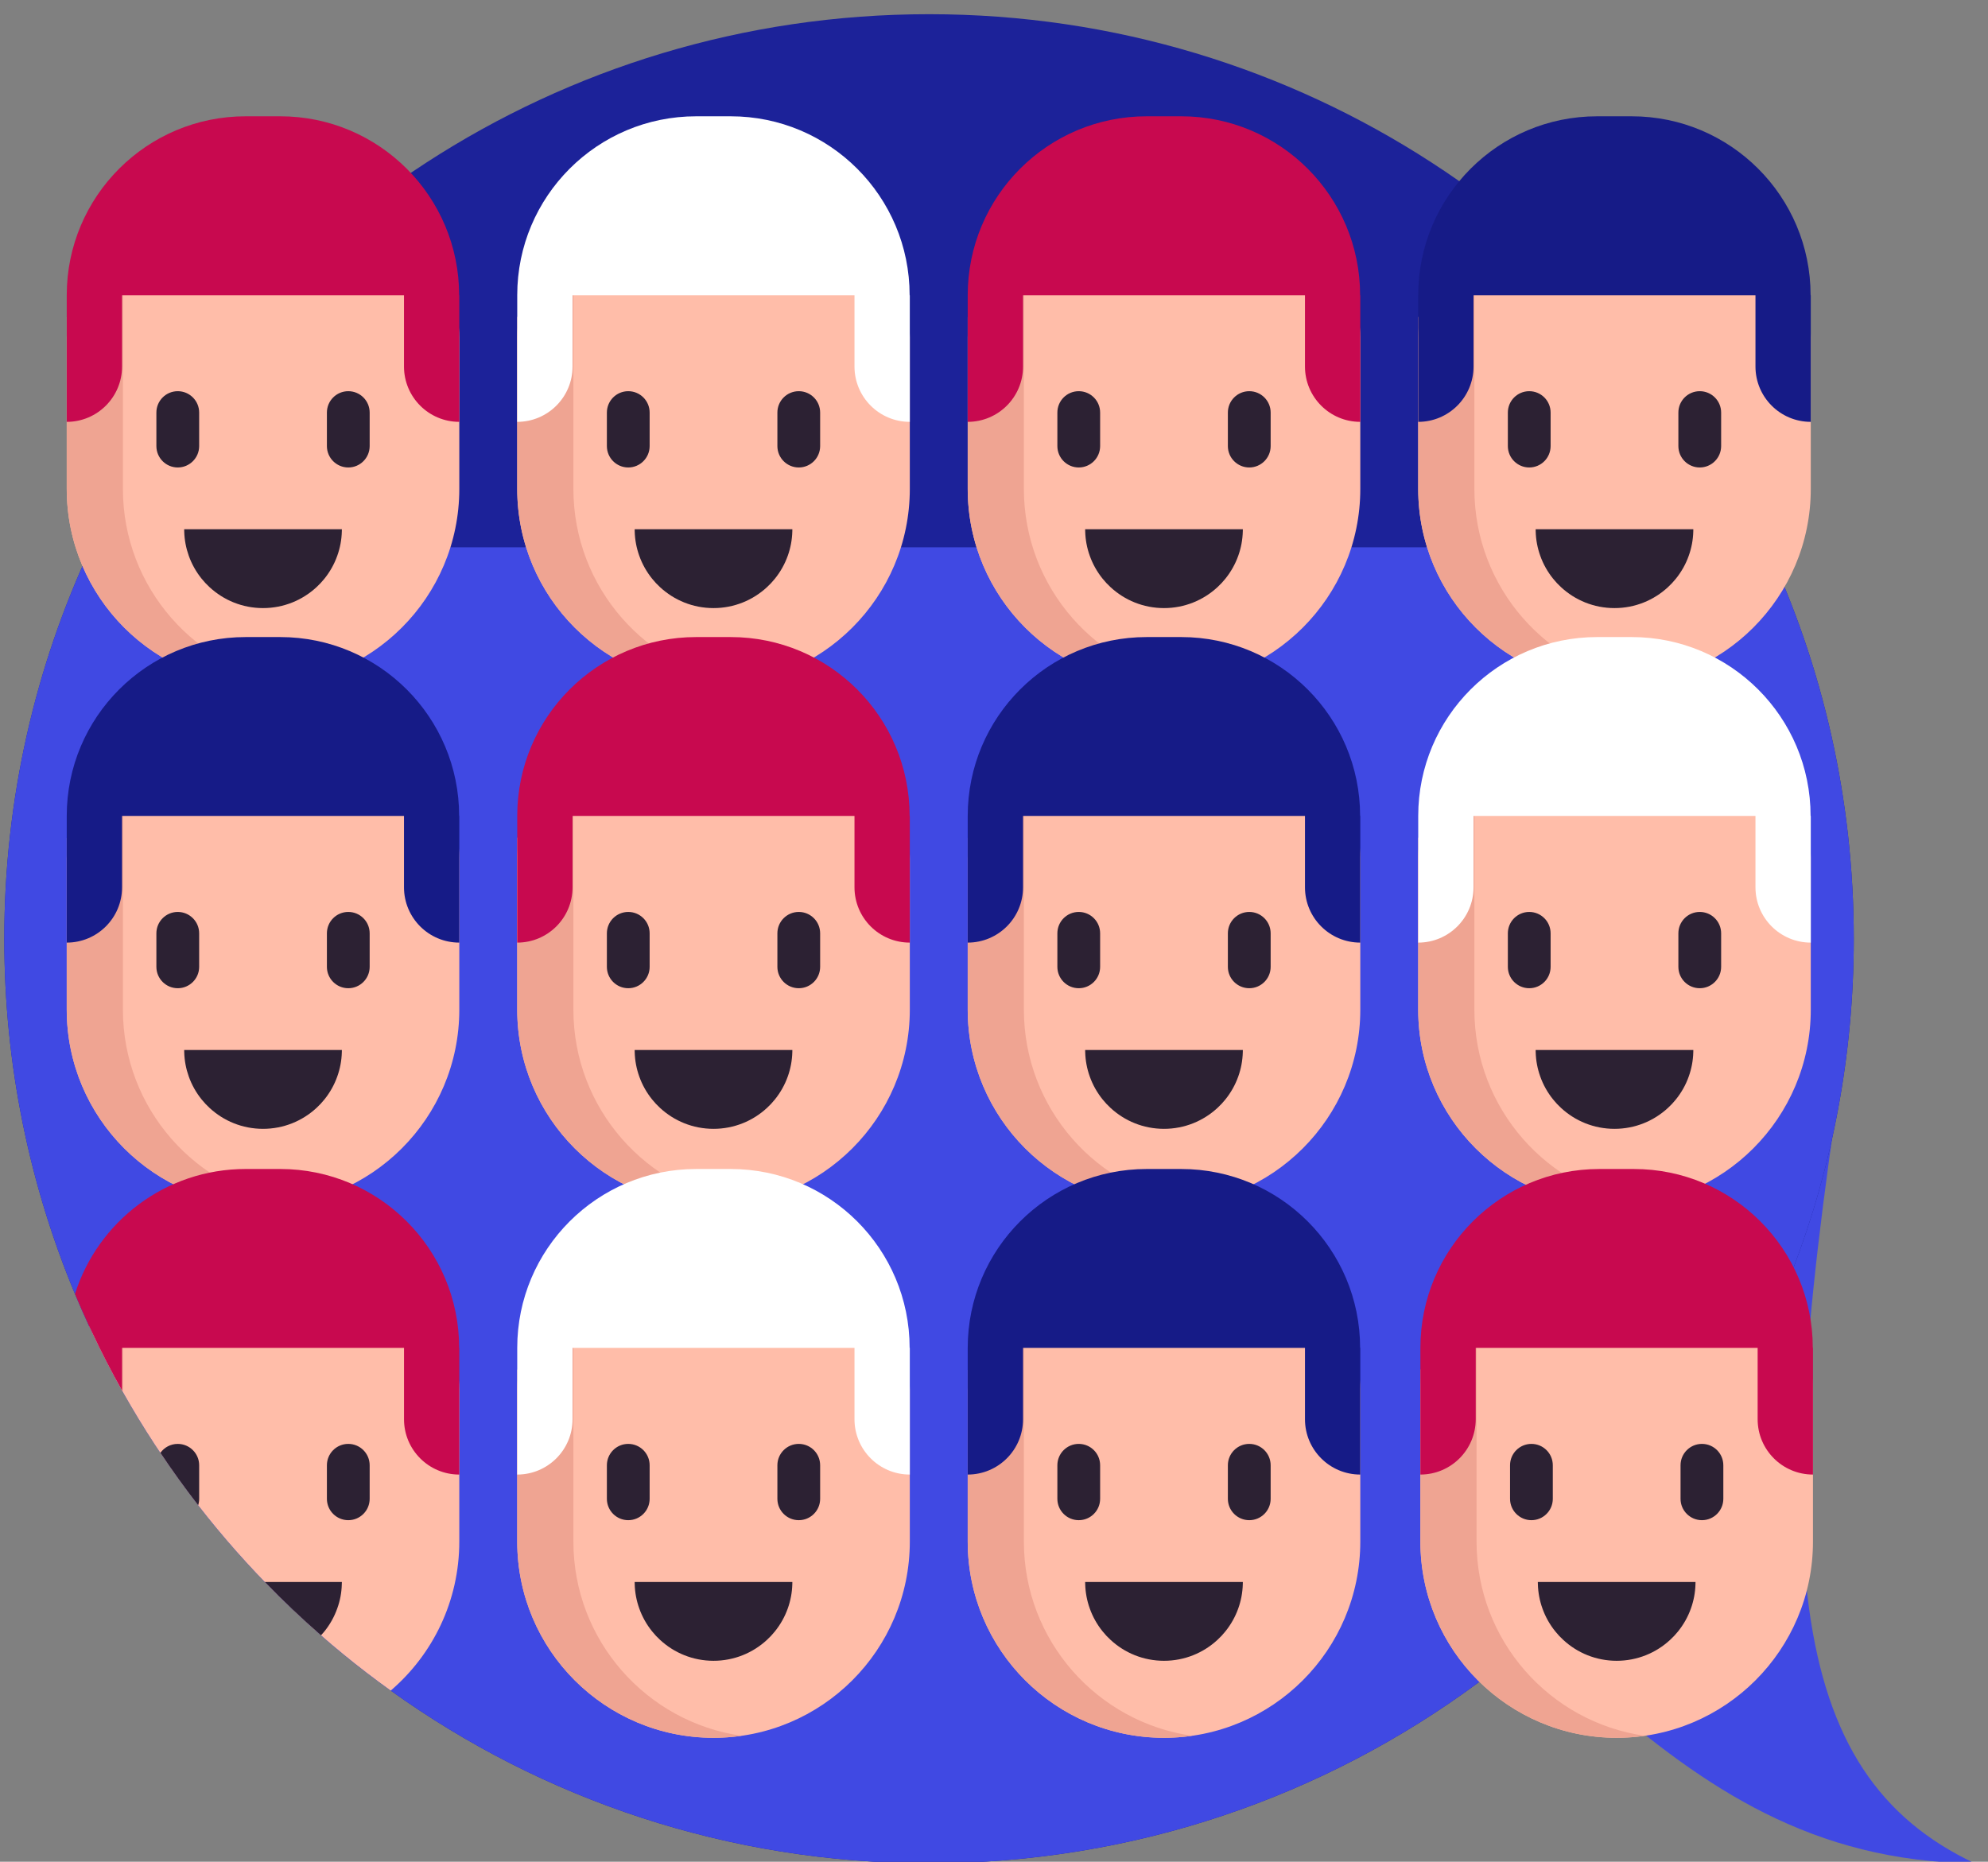<?xml version="1.0" encoding="UTF-8"?>
<!DOCTYPE svg PUBLIC "-//W3C//DTD SVG 1.1//EN" "http://www.w3.org/Graphics/SVG/1.1/DTD/svg11.dtd">
<!-- Creator: CorelDRAW 2020 (64 Bit) -->
<svg xmlns="http://www.w3.org/2000/svg" xml:space="preserve" width="18.711mm" height="17.526mm" version="1.1" style="shape-rendering:geometricPrecision; text-rendering:geometricPrecision; image-rendering:optimizeQuality; fill-rule:evenodd; clip-rule:evenodd"
viewBox="0 0 1871.12 1752.58"
 xmlns:xlink="http://www.w3.org/1999/xlink"
 xmlns:xodm="http://www.corel.com/coreldraw/odm/2003">
 <rect x="0" y="0" width="1871.12" height="1752.58" fill="#808080" stroke="none"/>
 <defs>
  <style type="text/css">
   <![CDATA[
    .fil0 {fill:#4049E3}
    .fil8 {fill:#161B87;fill-rule:nonzero}
    .fil1 {fill:#1C2299;fill-rule:nonzero}
    .fil6 {fill:#2C2133;fill-rule:nonzero}
    .fil2 {fill:#4049E3;fill-rule:nonzero}
    .fil5 {fill:#C8094F;fill-rule:nonzero}
    .fil4 {fill:#EFA492;fill-rule:nonzero}
    .fil3 {fill:#FFBDA9;fill-rule:nonzero}
    .fil7 {fill:white;fill-rule:nonzero}
   ]]>
  </style>
 </defs>
 <g id="Camada_x0020_1">
  <g id="_1561827734000">
   <path class="fil0" d="M1175.81 1359.24c276.63,113.06 376.49,392.05 682.82,394.83 -178.38,-84.17 -198.47,-290.02 -116.94,-796.54l-565.88 401.71z"/>
   <path class="fil1" d="M1744.78 883.71c0,109.8 -20.36,214.89 -57.48,311.65 -5.26,13.75 -10.88,27.3 -16.8,40.68 -5.79,13.04 -11.88,25.86 -18.24,38.54 -14.76,29.36 -31.11,57.7 -48.98,84.99 -7.57,11.58 -15.41,22.97 -23.58,34.21 -24.41,33.71 -51.2,65.61 -80.11,95.45 -13.55,14 -27.61,27.57 -42.07,40.64 -11.29,10.2 -22.87,20.1 -34.71,29.71 -10.3,8.42 -20.85,16.54 -31.54,24.47 -144.56,106.86 -323.32,170.02 -516.86,170.02 -189.02,0 -363.96,-60.25 -506.66,-162.59 -22.7,-16.27 -44.62,-33.64 -65.62,-52.01 -18.33,-15.99 -35.98,-32.76 -52.86,-50.24 -22.21,-22.87 -43.12,-47.03 -62.74,-72.25 -12.39,-15.99 -24.29,-32.44 -35.55,-49.31 -12.51,-18.58 -24.27,-37.69 -35.31,-57.27 -0.26,-0.46 -0.54,-0.97 -0.79,-1.42 -9.91,-17.62 -19.22,-35.63 -27.85,-54 -1.03,-2.06 -1.99,-4.13 -2.95,-6.21 -4.68,-10.14 -9.16,-20.36 -13.5,-30.67 -42.85,-102.95 -66.54,-215.92 -66.54,-334.39 0,-131.7 29.27,-256.6 81.64,-368.51 138.75,-296.49 439.76,-501.86 788.73,-501.86 348.96,0 649.97,205.37 788.73,501.86 52.37,111.91 81.64,236.81 81.64,368.51l0 0zm0 0z"/>
   <path class="fil2" d="M1744.78 883.71c0,109.8 -20.36,214.89 -57.48,311.65 -5.26,13.75 -10.88,27.3 -16.8,40.68 -5.79,13.04 -11.88,25.86 -18.24,38.54 -14.76,29.36 -31.11,57.7 -48.98,84.99 -7.57,11.58 -15.41,22.97 -23.58,34.21 -24.41,33.71 -51.2,65.61 -80.11,95.45 -13.55,14 -27.61,27.57 -42.07,40.64 -11.29,10.2 -22.87,20.1 -34.71,29.71 -10.3,8.42 -20.85,16.54 -31.54,24.47 -144.56,106.86 -323.32,170.02 -516.86,170.02 -189.02,0 -363.96,-60.25 -506.66,-162.59 -22.7,-16.27 -44.62,-33.64 -65.62,-52.01 -18.33,-15.99 -35.98,-32.76 -52.86,-50.24 -22.21,-22.87 -43.12,-47.03 -62.74,-72.25 -12.39,-15.99 -24.29,-32.44 -35.55,-49.31 -12.51,-18.58 -24.27,-37.69 -35.31,-57.27 -0.26,-0.46 -0.54,-0.97 -0.79,-1.42 -9.91,-17.62 -19.22,-35.63 -27.85,-54 -1.03,-2.06 -1.99,-4.13 -2.95,-6.21 -4.68,-10.14 -9.16,-20.36 -13.5,-30.67 -42.85,-102.95 -66.54,-215.92 -66.54,-334.39 0,-131.7 29.27,-256.6 81.64,-368.51l1577.46 0c52.37,111.91 81.64,236.81 81.64,368.51zm0 0z"/>
   <path class="fil3" d="M247.56 644.93c-102.03,0 -184.74,-82.71 -184.74,-184.75l0 -142.75c0,-52.14 42.26,-94.4 94.4,-94.4l180.7 0c52.13,0 94.38,42.26 94.38,94.4l0 142.75c0,102.04 -82.71,184.75 -184.74,184.75zm0 0z"/>
   <path class="fil4" d="M273.98 643.04c-8.63,1.25 -17.43,1.88 -26.41,1.88 -102.04,0 -184.76,-82.7 -184.76,-184.74l0 -161.59 52.87 -75.56 0 237.15c0,93.06 68.81,170.05 158.3,182.86zm0 0z"/>
   <path class="fil5" d="M432.15 277.88c0,-93.02 -75.41,-168.42 -168.43,-168.42l-32.49 0c-93.01,0 -168.41,75.4 -168.41,168.42l0 119.23c28.75,0 52.06,-23.31 52.06,-52.07l0 -67.16 265.36 0 0 67.16c0,28.76 23.31,52.07 52.06,52.07l0 -119.23 -0.15 0zm0 0z"/>
   <path class="fil6" d="M321.77 498.22c0,0.68 0,1.35 -0.04,2.02 -0.2,8.01 -1.7,15.72 -4.28,22.88 -2.8,7.94 -6.93,15.23 -12.11,21.65 -2.28,2.84 -4.79,5.52 -7.46,7.97 -13.23,12.24 -30.91,19.69 -50.32,19.69 -19.41,0 -37.08,-7.45 -50.31,-19.69 -2.67,-2.45 -5.18,-5.12 -7.47,-7.97 -5.17,-6.42 -9.31,-13.71 -12.12,-21.65 -2.56,-7.16 -4.06,-14.87 -4.26,-22.88 -0.04,-0.67 -0.04,-1.34 -0.04,-2.02l148.41 0zm0 0z"/>
   <path class="fil6" d="M167.31 368.24c11.12,0 20.14,9.02 20.14,20.13l0 31.54c0,11.12 -9.02,20.14 -20.14,20.14 -11.11,0 -20.12,-9.02 -20.12,-20.14l0 -31.54c-0.01,-11.11 9.01,-20.13 20.12,-20.13zm0 0z"/>
   <path class="fil6" d="M327.81 368.24c11.12,0 20.12,9.02 20.12,20.13l0 31.54c0,11.12 -9,20.14 -20.12,20.14 -11.11,0 -20.13,-9.02 -20.13,-20.14l0 -31.54c0,-11.11 9,-20.13 20.13,-20.13zm0 0z"/>
   <path class="fil3" d="M671.57 644.93c-102.03,0 -184.75,-82.71 -184.75,-184.75l0 -142.75c0,-52.14 42.26,-94.4 94.4,-94.4l180.7 0c52.13,0 94.4,42.26 94.4,94.4l0 142.75c-0.01,102.04 -82.73,184.75 -184.75,184.75l0 0zm0 0z"/>
   <path class="fil4" d="M698 643.04c-8.63,1.25 -17.45,1.88 -26.43,1.88 -102.04,0 -184.75,-82.7 -184.75,-184.74l0 -161.59 52.86 -75.56 0 237.15c0,93.06 68.81,170.05 158.32,182.86zm0 0z"/>
   <path class="fil7" d="M856.15 277.88c0,-93.02 -75.41,-168.42 -168.43,-168.42l-32.48 0c-93.02,0 -168.42,75.4 -168.42,168.42l0 119.23c28.76,0 52.06,-23.31 52.06,-52.07l0 -67.16 265.37 0 0 67.16c0,28.76 23.3,52.07 52.06,52.07l0 -119.23 -0.16 0zm0 0z"/>
   <path class="fil6" d="M745.77 498.22c0,0.68 0,1.35 -0.04,2.02 -0.2,8.01 -1.7,15.72 -4.26,22.88 -2.82,7.94 -6.95,15.23 -12.13,21.65 -2.28,2.84 -4.79,5.52 -7.46,7.97 -13.23,12.24 -30.91,19.69 -50.31,19.69 -19.41,0 -37.08,-7.45 -50.32,-19.69 -2.67,-2.45 -5.18,-5.12 -7.46,-7.97 -5.18,-6.42 -9.31,-13.71 -12.12,-21.65 -2.57,-7.16 -4.07,-14.87 -4.27,-22.88 -0.04,-0.67 -0.04,-1.34 -0.04,-2.02l148.41 0zm0 0z"/>
   <path class="fil6" d="M591.32 368.24c11.11,0 20.13,9.02 20.13,20.13l0 31.54c0,11.12 -9.02,20.14 -20.13,20.14 -11.12,0 -20.12,-9.02 -20.12,-20.14l0 -31.54c0,-11.11 9,-20.13 20.12,-20.13zm0 0z"/>
   <path class="fil6" d="M751.81 368.24c11.12,0 20.12,9.02 20.12,20.13l0 31.54c0,11.12 -9,20.14 -20.12,20.14 -11.11,0 -20.13,-9.02 -20.13,-20.14l0 -31.54c0,-11.11 9.02,-20.13 20.13,-20.13zm0 0z"/>
   <path class="fil3" d="M1095.57 644.93c-102.03,0 -184.75,-82.71 -184.75,-184.75l0 -142.75c0,-52.14 42.26,-94.4 94.4,-94.4l180.7 0c52.13,0 94.4,42.26 94.4,94.4l0 142.75c0,102.04 -82.71,184.75 -184.75,184.75zm0 0z"/>
   <path class="fil4" d="M1122 643.04c-8.63,1.25 -17.44,1.88 -26.41,1.88 -102.05,0 -184.77,-82.7 -184.77,-184.74l0 -161.59 52.86 -75.56 0 237.15c0,93.06 68.81,170.05 158.32,182.86zm0 0z"/>
   <path class="fil5" d="M1280.15 277.88c0,-93.02 -75.4,-168.42 -168.41,-168.42l-32.49 0c-93.02,0 -168.43,75.4 -168.43,168.42l0 119.23c28.76,0 52.08,-23.31 52.08,-52.07l0 -67.16 265.35 0 0 67.16c0,28.76 23.32,52.07 52.07,52.07l0 -119.23 -0.17 0zm0 0z"/>
   <path class="fil6" d="M1169.77 498.22c0,0.68 0,1.35 -0.04,2.02 -0.2,8.01 -1.7,15.72 -4.26,22.88 -2.82,7.94 -6.95,15.23 -12.13,21.65 -2.28,2.84 -4.78,5.52 -7.46,7.97 -13.23,12.24 -30.9,19.69 -50.31,19.69 -19.41,0 -37.08,-7.45 -50.3,-19.69 -2.69,-2.45 -5.18,-5.12 -7.47,-7.97 -5.18,-6.42 -9.32,-13.71 -12.12,-21.65 -2.58,-7.16 -4.07,-14.87 -4.27,-22.88 -0.05,-0.67 -0.05,-1.34 -0.05,-2.02l148.41 0zm0 0z"/>
   <path class="fil6" d="M1015.33 368.24c11.12,0 20.12,9.02 20.12,20.13l0 31.54c0,11.12 -9,20.14 -20.12,20.14 -11.12,0 -20.13,-9.02 -20.13,-20.14l0 -31.54c0,-11.11 9,-20.13 20.13,-20.13zm0 0z"/>
   <path class="fil6" d="M1175.82 368.24c11.11,0 20.13,9.02 20.13,20.13l0 31.54c0,11.12 -9.02,20.14 -20.13,20.14 -11.12,0 -20.14,-9.02 -20.14,-20.14l0 -31.54c0,-11.11 9.02,-20.13 20.14,-20.13zm0 0z"/>
   <path class="fil3" d="M1519.57 644.93c-102.03,0 -184.74,-82.71 -184.74,-184.75l0 -142.75c0,-52.14 42.27,-94.4 94.4,-94.4l180.69 0c52.14,0 94.4,42.26 94.4,94.4l0 142.75c0,102.04 -82.71,184.75 -184.75,184.75zm0 0z"/>
   <path class="fil4" d="M1546 643.04c-8.63,1.25 -17.43,1.88 -26.41,1.88 -102.04,0 -184.76,-82.7 -184.76,-184.74l0 -161.59 52.87 -75.56 0 237.15c0,93.06 68.79,170.05 158.3,182.86zm0 0z"/>
   <path class="fil8" d="M1704.15 277.88c0,-93.02 -75.39,-168.42 -168.41,-168.42l-32.49 0c-93.02,0 -168.41,75.4 -168.41,168.42l0 119.23c28.75,0 52.06,-23.31 52.06,-52.07l0 -67.16 265.36 0 0 67.16c0,28.76 23.31,52.07 52.06,52.07l0 -119.23 -0.17 0zm0 0z"/>
   <path class="fil6" d="M1593.77 498.22c0,0.68 0,1.35 -0.04,2.02 -0.18,8.01 -1.7,15.72 -4.26,22.88 -2.8,7.94 -6.94,15.23 -12.12,21.65 -2.29,2.84 -4.79,5.52 -7.47,7.97 -13.23,12.24 -30.89,19.69 -50.31,19.69 -19.41,0 -37.08,-7.45 -50.3,-19.69 -2.69,-2.45 -5.18,-5.12 -7.47,-7.97 -5.18,-6.42 -9.32,-13.71 -12.12,-21.65 -2.57,-7.16 -4.07,-14.87 -4.27,-22.88 -0.04,-0.67 -0.04,-1.34 -0.04,-2.02l148.4 0zm0 0z"/>
   <path class="fil6" d="M1439.33 368.24c11.12,0 20.12,9.02 20.12,20.13l0 31.54c0,11.12 -9,20.14 -20.12,20.14 -11.11,0 -20.13,-9.02 -20.13,-20.14l0 -31.54c0,-11.11 9.02,-20.13 20.13,-20.13zm0 0z"/>
   <path class="fil6" d="M1599.82 368.24c11.11,0 20.13,9.02 20.13,20.13l0 31.54c0,11.12 -9.02,20.14 -20.13,20.14 -11.12,0 -20.12,-9.02 -20.12,-20.14l0 -31.54c0,-11.11 9,-20.13 20.12,-20.13zm0 0z"/>
   <path class="fil3" d="M247.56 1135.16c-102.03,0 -184.74,-82.71 -184.74,-184.73l0 -142.77c0,-52.13 42.26,-94.4 94.4,-94.4l180.7 0c52.13,0 94.38,42.27 94.38,94.4l0 142.77c0,102.02 -82.71,184.73 -184.74,184.73zm0 0z"/>
   <path class="fil4" d="M273.98 1133.28c-8.63,1.25 -17.43,1.87 -26.41,1.87 -102.04,0 -184.76,-82.7 -184.76,-184.72l0 -161.6 52.87 -75.57 0 237.17c0,93.06 68.81,170.03 158.3,182.85zm0 0z"/>
   <path class="fil8" d="M432.15 768.11c0,-93.02 -75.41,-168.41 -168.43,-168.41l-32.49 0c-93.01,0 -168.41,75.39 -168.41,168.41l0 119.23c28.75,0 52.06,-23.3 52.06,-52.06l0 -67.17 265.36 0 0 67.17c0,28.76 23.31,52.06 52.06,52.06l0 -119.23 -0.15 0zm0 0z"/>
   <path class="fil6" d="M321.77 988.45c0,0.68 0,1.36 -0.04,2.03 -0.2,8 -1.7,15.71 -4.28,22.87 -2.8,7.94 -6.93,15.23 -12.11,21.65 -2.28,2.86 -4.79,5.52 -7.46,7.97 -13.23,12.24 -30.91,19.69 -50.32,19.69 -19.41,0 -37.08,-7.45 -50.31,-19.69 -2.67,-2.45 -5.18,-5.11 -7.47,-7.97 -5.17,-6.42 -9.31,-13.71 -12.12,-21.65 -2.56,-7.16 -4.06,-14.87 -4.26,-22.87 -0.04,-0.68 -0.04,-1.35 -0.04,-2.03l148.41 0zm0 0z"/>
   <path class="fil6" d="M167.31 858.47c11.12,0 20.14,9.02 20.14,20.14l0 31.54c0,11.11 -9.02,20.13 -20.14,20.13 -11.11,0 -20.12,-9.02 -20.12,-20.13l0 -31.54c-0.01,-11.12 9.01,-20.14 20.12,-20.14zm0 0z"/>
   <path class="fil6" d="M327.81 858.47c11.12,0 20.12,9.02 20.12,20.14l0 31.54c0,11.11 -9,20.13 -20.12,20.13 -11.11,0 -20.13,-9.02 -20.13,-20.13l0 -31.54c0,-11.12 9,-20.14 20.13,-20.14zm0 0z"/>
   <path class="fil3" d="M671.57 1135.16c-102.03,0 -184.75,-82.71 -184.75,-184.73l0 -142.77c0,-52.13 42.26,-94.4 94.4,-94.4l180.7 0c52.13,0 94.4,42.27 94.4,94.4l0 142.77c-0.01,102.02 -82.73,184.73 -184.75,184.73l0 0zm0 0z"/>
   <path class="fil4" d="M698 1133.28c-8.63,1.25 -17.45,1.87 -26.43,1.87 -102.04,0 -184.75,-82.7 -184.75,-184.72l0 -161.6 52.86 -75.57 0 237.17c0,93.06 68.81,170.03 158.32,182.85zm0 0z"/>
   <path class="fil5" d="M856.15 768.11c0,-93.02 -75.41,-168.41 -168.43,-168.41l-32.48 0c-93.02,0 -168.42,75.39 -168.42,168.41l0 119.23c28.76,0 52.06,-23.3 52.06,-52.06l0 -67.17 265.37 0 0 67.17c0,28.76 23.3,52.06 52.06,52.06l0 -119.23 -0.16 0zm0 0z"/>
   <path class="fil6" d="M745.77 988.45c0,0.68 0,1.36 -0.04,2.03 -0.2,8 -1.7,15.71 -4.26,22.87 -2.82,7.94 -6.95,15.23 -12.13,21.65 -2.28,2.86 -4.79,5.52 -7.46,7.97 -13.23,12.24 -30.91,19.69 -50.31,19.69 -19.41,0 -37.08,-7.45 -50.32,-19.69 -2.67,-2.45 -5.18,-5.11 -7.46,-7.97 -5.18,-6.42 -9.31,-13.71 -12.12,-21.65 -2.57,-7.16 -4.07,-14.87 -4.27,-22.87 -0.04,-0.68 -0.04,-1.35 -0.04,-2.03l148.41 0zm0 0z"/>
   <path class="fil6" d="M591.32 858.47c11.11,0 20.13,9.02 20.13,20.14l0 31.54c0,11.11 -9.02,20.13 -20.13,20.13 -11.12,0 -20.12,-9.02 -20.12,-20.13l0 -31.54c0,-11.12 9,-20.14 20.12,-20.14zm0 0z"/>
   <path class="fil6" d="M751.81 858.47c11.12,0 20.12,9.02 20.12,20.14l0 31.54c0,11.11 -9,20.13 -20.12,20.13 -11.11,0 -20.13,-9.02 -20.13,-20.13l0 -31.54c0,-11.12 9.02,-20.14 20.13,-20.14zm0 0z"/>
   <path class="fil3" d="M1095.57 1135.16c-102.03,0 -184.75,-82.71 -184.75,-184.73l0 -142.77c0,-52.13 42.26,-94.4 94.4,-94.4l180.7 0c52.13,0 94.4,42.27 94.4,94.4l0 142.77c0,102.02 -82.71,184.73 -184.75,184.73zm0 0z"/>
   <path class="fil4" d="M1122 1133.28c-8.63,1.25 -17.44,1.87 -26.41,1.87 -102.05,0 -184.77,-82.7 -184.77,-184.72l0 -161.6 52.86 -75.57 0 237.17c0,93.06 68.81,170.03 158.32,182.85zm0 0z"/>
   <path class="fil8" d="M1280.15 768.11c0,-93.02 -75.4,-168.41 -168.41,-168.41l-32.49 0c-93.02,0 -168.43,75.39 -168.43,168.41l0 119.23c28.76,0 52.08,-23.3 52.08,-52.06l0 -67.17 265.35 0 0 67.17c0,28.76 23.32,52.06 52.07,52.06l0 -119.23 -0.17 0zm0 0z"/>
   <path class="fil6" d="M1169.77 988.45c0,0.68 0,1.36 -0.04,2.03 -0.2,8 -1.7,15.71 -4.26,22.87 -2.82,7.94 -6.95,15.23 -12.13,21.65 -2.28,2.86 -4.78,5.52 -7.46,7.97 -13.23,12.24 -30.9,19.69 -50.31,19.69 -19.41,0 -37.08,-7.45 -50.3,-19.69 -2.69,-2.45 -5.18,-5.11 -7.47,-7.97 -5.18,-6.42 -9.32,-13.71 -12.12,-21.65 -2.58,-7.16 -4.07,-14.87 -4.27,-22.87 -0.05,-0.68 -0.05,-1.35 -0.05,-2.03l148.41 0zm0 0z"/>
   <path class="fil6" d="M1015.33 858.47c11.12,0 20.12,9.02 20.12,20.14l0 31.54c0,11.11 -9,20.13 -20.12,20.13 -11.12,0 -20.13,-9.02 -20.13,-20.13l0 -31.54c0,-11.12 9,-20.14 20.13,-20.14zm0 0z"/>
   <path class="fil6" d="M1175.82 858.47c11.11,0 20.13,9.02 20.13,20.14l0 31.54c0,11.11 -9.02,20.13 -20.13,20.13 -11.12,0 -20.14,-9.02 -20.14,-20.13l0 -31.54c0,-11.12 9.02,-20.14 20.14,-20.14zm0 0z"/>
   <path class="fil3" d="M1519.57 1135.16c-102.03,0 -184.74,-82.71 -184.74,-184.73l0 -142.77c0,-52.13 42.27,-94.4 94.4,-94.4l180.69 0c52.14,0 94.4,42.27 94.4,94.4l0 142.77c0,102.02 -82.71,184.73 -184.75,184.73zm0 0z"/>
   <path class="fil4" d="M1546 1133.28c-8.63,1.25 -17.43,1.87 -26.41,1.87 -102.04,0 -184.76,-82.7 -184.76,-184.72l0 -161.6 52.87 -75.57 0 237.17c0,93.06 68.79,170.03 158.3,182.85zm0 0z"/>
   <path class="fil7" d="M1704.15 768.11c0,-93.02 -75.39,-168.41 -168.41,-168.41l-32.49 0c-93.02,0 -168.41,75.39 -168.41,168.41l0 119.23c28.75,0 52.06,-23.3 52.06,-52.06l0 -67.17 265.36 0 0 67.17c0,28.76 23.31,52.06 52.06,52.06l0 -119.23 -0.17 0zm0 0z"/>
   <path class="fil6" d="M1593.77 988.45c0,0.68 0,1.36 -0.04,2.03 -0.18,8 -1.7,15.71 -4.26,22.87 -2.8,7.94 -6.94,15.23 -12.12,21.65 -2.29,2.86 -4.79,5.52 -7.47,7.97 -13.23,12.24 -30.89,19.69 -50.31,19.69 -19.41,0 -37.08,-7.45 -50.3,-19.69 -2.69,-2.45 -5.18,-5.11 -7.47,-7.97 -5.18,-6.42 -9.32,-13.71 -12.12,-21.65 -2.57,-7.16 -4.07,-14.87 -4.27,-22.87 -0.04,-0.68 -0.04,-1.35 -0.04,-2.03l148.4 0zm0 0z"/>
   <path class="fil6" d="M1439.33 858.47c11.12,0 20.12,9.02 20.12,20.14l0 31.54c0,11.11 -9,20.13 -20.12,20.13 -11.11,0 -20.13,-9.02 -20.13,-20.13l0 -31.54c0,-11.12 9.02,-20.14 20.13,-20.14zm0 0z"/>
   <path class="fil6" d="M1599.82 858.47c11.11,0 20.13,9.02 20.13,20.14l0 31.54c0,11.11 -9.02,20.13 -20.13,20.13 -11.12,0 -20.12,-9.02 -20.12,-20.13l0 -31.54c0,-11.12 9,-20.14 20.12,-20.14zm0 0z"/>
   <path class="fil3" d="M432.29 1308.45l0 142.73c0,56.14 -25.03,106.4 -64.54,140.3 -121.79,-87.32 -220.12,-205.34 -283.67,-342.71 17.29,-21.21 43.62,-34.75 73.14,-34.75l180.69 0c52.15,0 94.38,42.28 94.38,94.43l0 0zm0 0z"/>
   <path class="fil4" d="M115.66 1214.02l0 96.38c-10.19,-18.09 -19.76,-36.56 -28.63,-55.42l28.63 -40.96zm0 0z"/>
   <path class="fil5" d="M432.29 1268.87l0 119.25c-28.74,0 -52.03,-23.33 -52.03,-52.07l0 -67.18 -265.38 0 0 40.11c-9.91,-17.62 -19.22,-35.63 -27.85,-54 -1.03,-2.06 -1.99,-4.13 -2.95,-6.21 -4.68,-10.14 -9.16,-20.36 -13.5,-30.67 21.52,-68.21 85.33,-117.65 160.64,-117.65l32.51 0c93.01,0 168.43,75.42 168.43,168.42l0.13 0zm0 0z"/>
   <path class="fil6" d="M321.78 1489.23c0,0.68 0,1.35 -0.08,2.03 -0.17,8 -1.66,15.7 -4.26,22.84 -2.8,7.96 -6.92,15.24 -12.11,21.68 -1.03,1.27 -2.1,2.51 -3.2,3.69 -18.33,-15.99 -35.98,-32.76 -52.86,-50.24l72.51 0zm0 0z"/>
   <path class="fil6" d="M187.46 1379.36l0 31.58c0,2.1 -0.32,4.12 -0.93,6.04 -12.39,-15.99 -24.29,-32.44 -35.55,-49.31 3.61,-5.13 9.59,-8.42 16.33,-8.42 11.12,0 20.15,9.02 20.15,20.11l0 0zm0 0z"/>
   <path class="fil6" d="M327.81 1359.24c11.12,0 20.12,9.01 20.12,20.13l0 31.56c0,11.11 -9,20.13 -20.12,20.13 -11.11,0 -20.13,-9.02 -20.13,-20.13l0 -31.56c0,-11.12 9,-20.13 20.13,-20.13zm0 0z"/>
   <path class="fil3" d="M671.57 1635.93c-102.03,0 -184.75,-82.71 -184.75,-184.74l0 -142.77c0,-52.12 42.26,-94.38 94.4,-94.38l180.7 0c52.13,0 94.4,42.26 94.4,94.38l0 142.77c-0.01,102.03 -82.73,184.74 -184.75,184.74l0 0zm0 0z"/>
   <path class="fil4" d="M698 1634.04c-8.63,1.25 -17.45,1.89 -26.43,1.89 -102.04,0 -184.75,-82.7 -184.75,-184.74l0 -161.6 52.86 -75.55 0 237.15c0,93.06 68.81,170.04 158.32,182.85l0 0zm0 0z"/>
   <path class="fil7" d="M856.15 1268.87c0,-93 -75.41,-168.41 -168.43,-168.41l-32.48 0c-93.02,0 -168.42,75.41 -168.42,168.41l0 119.24c28.76,0 52.06,-23.31 52.06,-52.06l0 -67.18 265.37 0 0 67.18c0,28.75 23.3,52.06 52.06,52.06l0 -119.24 -0.16 0zm0 0z"/>
   <path class="fil6" d="M745.77 1489.22c0,0.67 0,1.35 -0.04,2.03 -0.2,8.01 -1.7,15.71 -4.26,22.87 -2.82,7.94 -6.95,15.23 -12.13,21.64 -2.28,2.86 -4.79,5.53 -7.46,7.97 -13.23,12.26 -30.91,19.7 -50.31,19.7 -19.41,0 -37.08,-7.44 -50.32,-19.7 -2.67,-2.44 -5.18,-5.11 -7.46,-7.97 -5.18,-6.41 -9.31,-13.7 -12.12,-21.64 -2.57,-7.16 -4.07,-14.86 -4.27,-22.87 -0.04,-0.68 -0.04,-1.36 -0.04,-2.03l148.41 0zm0 0z"/>
   <path class="fil6" d="M591.32 1359.24c11.11,0 20.13,9.01 20.13,20.13l0 31.56c0,11.11 -9.02,20.13 -20.13,20.13 -11.12,0 -20.12,-9.02 -20.12,-20.13l0 -31.56c0,-11.12 9,-20.13 20.12,-20.13zm0 0z"/>
   <path class="fil6" d="M751.81 1359.24c11.12,0 20.12,9.01 20.12,20.13l0 31.56c0,11.11 -9,20.13 -20.12,20.13 -11.11,0 -20.13,-9.02 -20.13,-20.13l0 -31.56c0,-11.12 9.02,-20.13 20.13,-20.13zm0 0z"/>
   <path class="fil3" d="M1095.57 1635.93c-102.03,0 -184.75,-82.71 -184.75,-184.74l0 -142.77c0,-52.12 42.26,-94.38 94.4,-94.38l180.7 0c52.13,0 94.4,42.26 94.4,94.38l0 142.77c0,102.03 -82.71,184.74 -184.75,184.74zm0 0z"/>
   <path class="fil4" d="M1122 1634.04c-8.63,1.25 -17.44,1.89 -26.41,1.89 -102.05,0 -184.77,-82.7 -184.77,-184.74l0 -161.6 52.86 -75.55 0 237.15c0,93.06 68.81,170.04 158.32,182.85l0 0zm0 0z"/>
   <path class="fil8" d="M1280.15 1268.87c0,-93 -75.4,-168.41 -168.41,-168.41l-32.49 0c-93.02,0 -168.43,75.41 -168.43,168.41l0 119.24c28.76,0 52.08,-23.31 52.08,-52.06l0 -67.18 265.35 0 0 67.18c0,28.75 23.32,52.06 52.07,52.06l0 -119.24 -0.17 0zm0 0z"/>
   <path class="fil6" d="M1169.77 1489.22c0,0.67 0,1.35 -0.04,2.03 -0.2,8.01 -1.7,15.71 -4.26,22.87 -2.82,7.94 -6.95,15.23 -12.13,21.64 -2.28,2.86 -4.78,5.53 -7.46,7.97 -13.23,12.26 -30.9,19.7 -50.31,19.7 -19.41,0 -37.08,-7.44 -50.3,-19.7 -2.69,-2.44 -5.18,-5.11 -7.47,-7.97 -5.18,-6.41 -9.32,-13.7 -12.12,-21.64 -2.58,-7.16 -4.07,-14.86 -4.27,-22.87 -0.05,-0.68 -0.05,-1.36 -0.05,-2.03l148.41 0zm0 0z"/>
   <path class="fil6" d="M1015.33 1359.24c11.12,0 20.12,9.01 20.12,20.13l0 31.56c0,11.11 -9,20.13 -20.12,20.13 -11.12,0 -20.13,-9.02 -20.13,-20.13l0 -31.56c0,-11.12 9,-20.13 20.13,-20.13zm0 0z"/>
   <path class="fil6" d="M1175.82 1359.24c11.11,0 20.13,9.01 20.13,20.13l0 31.56c0,11.11 -9.02,20.13 -20.13,20.13 -11.12,0 -20.14,-9.02 -20.14,-20.13l0 -31.56c0,-11.12 9.02,-20.13 20.14,-20.13zm0 0z"/>
   <path class="fil3" d="M1521.63 1635.93c-102.03,0 -184.74,-82.71 -184.74,-184.74l0 -142.77c0,-52.12 42.25,-94.38 94.39,-94.38l180.7 0c52.13,0 94.4,42.26 94.4,94.38l0 142.77c0,102.03 -82.71,184.74 -184.75,184.74zm0 0z"/>
   <path class="fil4" d="M1548.06 1634.04c-8.63,1.25 -17.44,1.89 -26.41,1.89 -102.05,0 -184.76,-82.7 -184.76,-184.74l0 -161.6 52.85 -75.55 0 237.15c0,93.06 68.81,170.04 158.32,182.85l0 0zm0 0z"/>
   <path class="fil5" d="M1706.21 1268.87c0,-93 -75.39,-168.41 -168.41,-168.41l-32.49 0c-93.02,0 -168.42,75.41 -168.42,168.41l0 119.24c28.75,0 52.07,-23.31 52.07,-52.06l0 -67.18 265.35 0 0 67.18c0,28.75 23.32,52.06 52.07,52.06l0 -119.24 -0.17 0zm0 0z"/>
   <path class="fil6" d="M1595.83 1489.22c0,0.67 0,1.35 -0.04,2.03 -0.2,8.01 -1.7,15.71 -4.26,22.87 -2.81,7.94 -6.95,15.23 -12.12,21.64 -2.29,2.86 -4.79,5.53 -7.47,7.97 -13.23,12.26 -30.9,19.7 -50.31,19.7 -19.41,0 -37.08,-7.44 -50.3,-19.7 -2.69,-2.44 -5.18,-5.11 -7.47,-7.97 -5.18,-6.41 -9.32,-13.7 -12.12,-21.64 -2.58,-7.16 -4.07,-14.86 -4.27,-22.87 -0.05,-0.68 -0.05,-1.36 -0.05,-2.03l148.41 0zm0 0z"/>
   <path class="fil6" d="M1441.39 1359.24c11.12,0 20.12,9.01 20.12,20.13l0 31.56c0,11.11 -9,20.13 -20.12,20.13 -11.11,0 -20.13,-9.02 -20.13,-20.13l0 -31.56c0,-11.12 9,-20.13 20.13,-20.13zm0 0z"/>
   <path class="fil6" d="M1601.88 1359.24c11.11,0 20.13,9.01 20.13,20.13l0 31.56c0,11.11 -9.02,20.13 -20.13,20.13 -11.12,0 -20.14,-9.02 -20.14,-20.13l0 -31.56c0,-11.12 9.02,-20.13 20.14,-20.13zm0 0z"/>
  </g>
 </g>
</svg>
